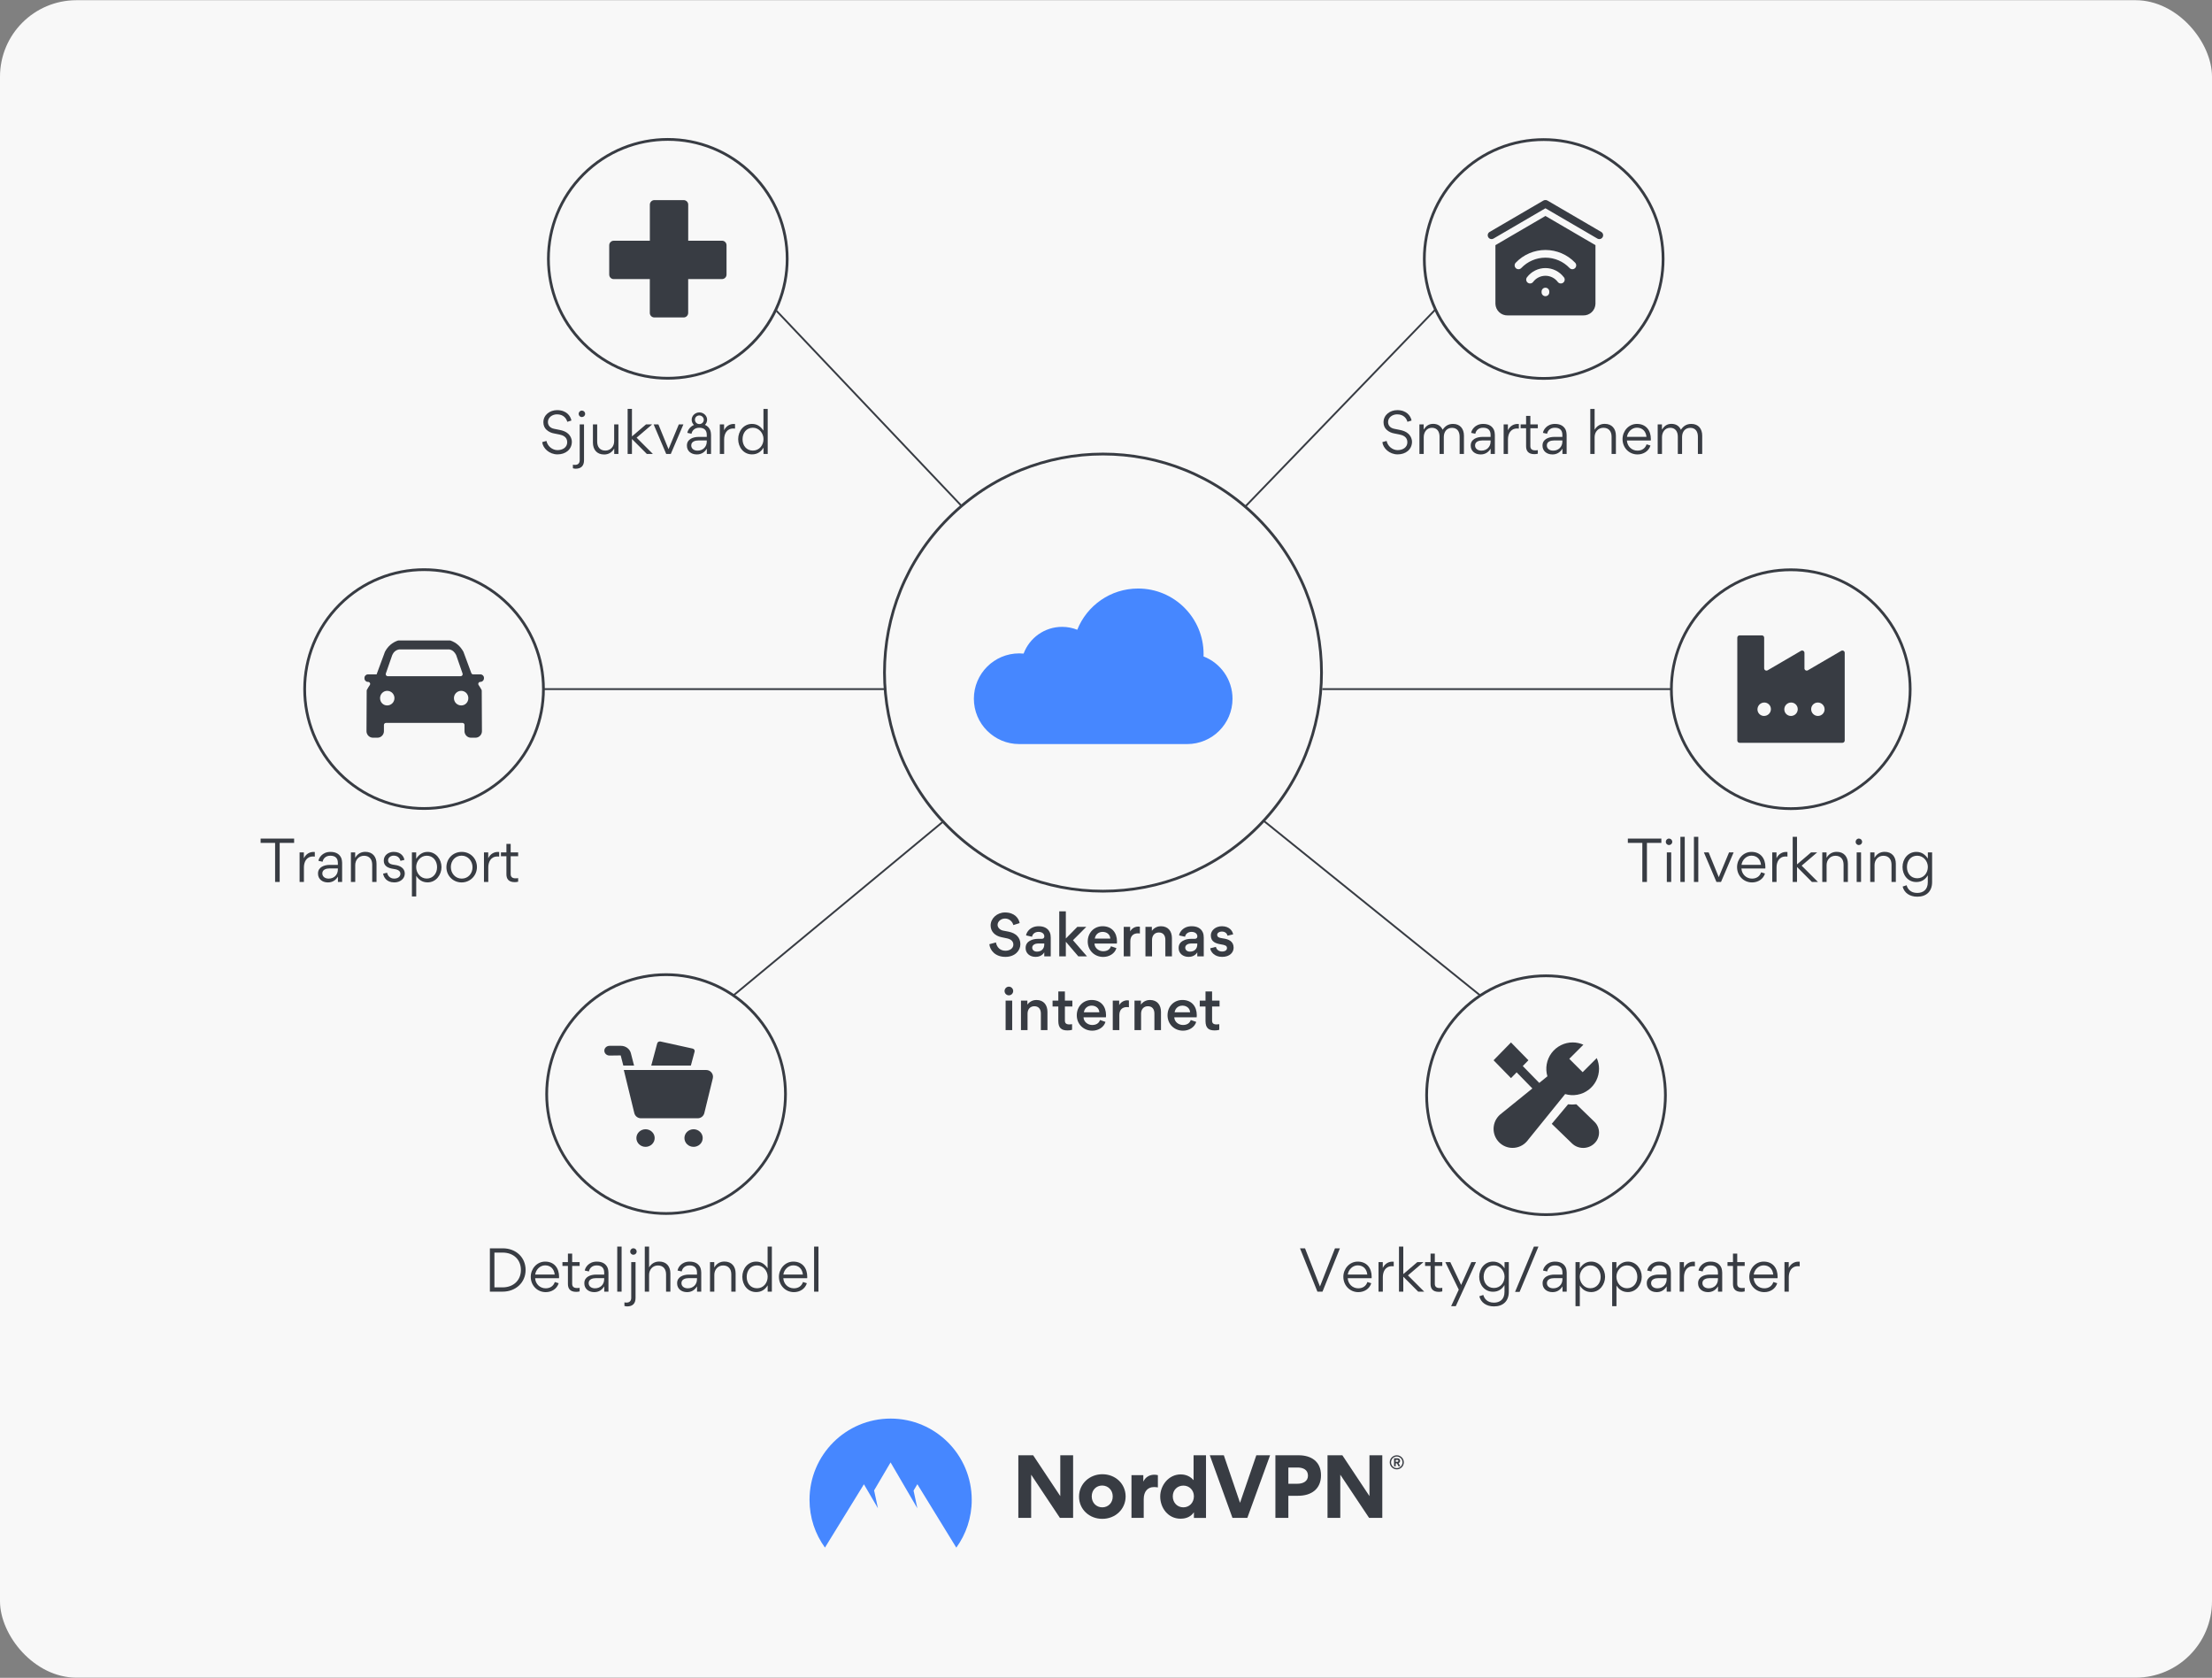 <svg viewBox="0 0 1200 910" xmlns="http://www.w3.org/2000/svg" xmlns:xlink="http://www.w3.org/1999/xlink"><rect x="0" y="0" width="1200" height="910" fill="#808080" stroke="none"/><clipPath id="clippath"><rect height="909.79" rx="41.49" width="1200" y=".11"/></clipPath><clipPath id="clippath-1"><path d="M334.49 112.88H390.19V168.58H334.49Z"/></clipPath><clipPath id="clippath-2"><path d="M327.86 564.83H387.42V621.99H327.86Z"/></clipPath><linearGradient id="linear-gradient" gradientUnits="userSpaceOnUse" x1="439.17" x2="527.16" y1="804.37" y2="804.37"><stop offset=".04" stop-color="#4687ff"/><stop offset="1" stop-color="#4687ff"/></linearGradient><g clip-path="url(#clippath)"><rect fill="#f8f8f8" height="909.79" rx="41.49" width="1200" y=".11"/><path d="m536.72 512.1 3.57-.96c.51 2.73 2.37 4.5 5.19 4.5 2.34 0 4.26-1.32 4.26-3.3s-1.5-3-3.48-3.42l-2.88-.6c-3.87-.78-5.97-3.33-5.97-6.39 0-3.87 3.54-7.05 7.77-7.05 5.31 0 7.5 3.21 7.98 5.76l-3.42 1.08c-.42-1.68-2.01-3.54-4.5-3.54-2.28 0-4.05 1.62-4.05 3.42 0 1.32 1.08 2.73 2.97 3.12l2.97.57c4.2.84 6.42 3.33 6.42 6.81s-2.94 6.87-8.13 6.87c-5.49 0-8.37-3.54-8.7-6.87Z" fill="#383c43"/><path d="m566.51 518.7v-2.19c-1.17 1.95-3.21 2.46-4.71 2.46-3.12 0-5.4-1.95-5.4-4.71v-.18c0-3.72 3.87-4.89 6.66-4.89h1.98c1.08 0 1.5-.57 1.5-1.35 0-1.26-1.05-2.43-3.15-2.43-1.95 0-3.24 1.11-3.51 2.64l-3.24-.72c.15-1.35 1.38-3.39 3.6-4.35.93-.42 2.07-.63 3.24-.63 2.7 0 4.95.96 6 3.27.39.87.54 1.8.54 2.88v10.2h-3.51Zm0-6.99h-3.45c-1.35 0-3.09.72-3.09 2.22 0 1.32 1.05 2.19 2.55 2.19 2.43 0 3.99-1.5 3.99-3.9v-.51Z" fill="#383c43"/><path d="m574.64 518.7v-24.42h3.57v14.7h.03l6.21-6.3h4.86l-7.23 7.26 7.62 8.76h-4.71l-6.69-7.83h-.09v7.83h-3.57Z" fill="#383c43"/><path d="m593.75 511.74c.06 2.46 2.34 4.17 4.68 4.17 1.95 0 3.6-.75 4.26-2.7l2.97 1.02c-.9 3-3.99 4.77-7.17 4.77-4.74 0-8.4-3.57-8.4-8.34s3.42-8.31 8.07-8.31c4.98 0 7.8 3.45 7.8 8.28 0 .36 0 .72-.06 1.11h-12.15Zm.18-2.7h8.4c-.12-2.28-1.95-3.63-4.17-3.63s-3.9 1.44-4.23 3.63Z" fill="#383c43"/><path d="m617.36 506.19c-2.73 0-4.17 1.62-4.17 4.38v8.13h-3.57v-16.02h3.48v2.46c.99-1.74 2.73-2.61 4.41-2.61.12 0 .6.03.87.09v3.66c-.3-.06-.96-.09-1.02-.09Z" fill="#383c43"/><path d="m628.66 505.74c-2.25 0-3.69 1.62-3.69 4.05v8.91h-3.57v-16.02h3.48v2.16c1.53-2.07 3.63-2.49 4.89-2.49 4.08 0 6 2.85 6 6.48v9.87h-3.57v-8.97c0-2.28-1.08-3.99-3.54-3.99Z" fill="#383c43"/><path d="m649.52 518.7v-2.19c-1.17 1.95-3.21 2.46-4.71 2.46-3.12 0-5.4-1.95-5.4-4.71v-.18c0-3.72 3.87-4.89 6.66-4.89h1.98c1.08 0 1.5-.57 1.5-1.35 0-1.26-1.05-2.43-3.15-2.43-1.95 0-3.24 1.11-3.51 2.64l-3.24-.72c.15-1.35 1.38-3.39 3.6-4.35.93-.42 2.07-.63 3.24-.63 2.7 0 4.95.96 6 3.27.39.87.54 1.8.54 2.88v10.2h-3.51Zm0-6.99h-3.45c-1.35 0-3.09.72-3.09 2.22 0 1.32 1.05 2.19 2.55 2.19 2.43 0 3.99-1.5 3.99-3.9v-.51Z" fill="#383c43"/><path d="m656.54 514.32 3.09-.78c.27 1.38 1.5 2.52 3.33 2.52 1.68 0 2.67-.75 2.67-1.86 0-1.26-.96-1.65-3.24-2.01-2.91-.48-5.52-1.38-5.52-4.92 0-2.55 2.46-4.92 6.03-4.92 4.23 0 5.85 2.82 6.06 4.41l-3.03.72c-.27-1.08-1.14-2.25-3.15-2.25-1.26 0-2.46.72-2.46 1.74 0 1.29.99 1.68 3.15 1.98 3 .39 5.76 1.53 5.76 5.04 0 2.52-2.01 4.98-6.27 4.98s-6.21-2.85-6.42-4.65Z" fill="#383c43"/><path d="m547.31 535.12c1.29 0 2.34 1.08 2.34 2.37s-1.05 2.34-2.34 2.34-2.34-1.05-2.34-2.34 1.05-2.37 2.34-2.37Zm1.8 23.58v-16.02h-3.57v16.02h3.57Z" fill="#383c43"/><path d="m561.13 545.74c-2.25 0-3.69 1.62-3.69 4.05v8.91h-3.57v-16.02h3.48v2.16c1.53-2.07 3.63-2.49 4.89-2.49 4.08 0 6 2.85 6 6.48v9.87h-3.57v-8.97c0-2.28-1.08-3.99-3.54-3.99Z" fill="#383c43"/><path d="m577.7 545.89v7.65c0 1.38.69 2.07 2.46 2.07.33 0 .78-.03 1.44-.12v3.03c-.96.3-2.1.33-2.55.33-3.15 0-4.92-1.23-4.92-5.13v-7.83h-3.12v-3.21h3.12v-4.95h3.57v4.95h4.05v3.21h-4.05Z" fill="#383c43"/><path d="m587.81 551.74c.06 2.46 2.34 4.17 4.68 4.17 1.95 0 3.6-.75 4.26-2.7l2.97 1.02c-.9 3-3.99 4.77-7.17 4.77-4.74 0-8.4-3.57-8.4-8.34s3.42-8.31 8.07-8.31c4.98 0 7.8 3.45 7.8 8.28 0 .36 0 .72-.06 1.11h-12.15Zm.18-2.7h8.4c-.12-2.28-1.95-3.63-4.17-3.63s-3.9 1.44-4.23 3.63Z" fill="#383c43"/><path d="m611.41 546.19c-2.73 0-4.17 1.62-4.17 4.38v8.13h-3.57v-16.02h3.48v2.46c.99-1.74 2.73-2.61 4.41-2.61.12 0 .6.03.87.09v3.66c-.3-.06-.96-.09-1.02-.09Z" fill="#383c43"/><path d="m622.72 545.74c-2.25 0-3.69 1.62-3.69 4.05v8.91h-3.57v-16.02h3.48v2.16c1.53-2.07 3.63-2.49 4.89-2.49 4.08 0 6 2.85 6 6.48v9.87h-3.57v-8.97c0-2.28-1.08-3.99-3.54-3.99Z" fill="#383c43"/><path d="m637.04 551.74c.06 2.46 2.34 4.17 4.68 4.17 1.95 0 3.6-.75 4.26-2.7l2.97 1.02c-.9 3-3.99 4.77-7.17 4.77-4.74 0-8.4-3.57-8.4-8.34s3.42-8.31 8.07-8.31c4.98 0 7.8 3.45 7.8 8.28 0 .36 0 .72-.06 1.11h-12.15Zm.18-2.7h8.4c-.12-2.28-1.95-3.63-4.17-3.63s-3.9 1.44-4.23 3.63Z" fill="#383c43"/><path d="m657.55 545.89v7.65c0 1.38.69 2.07 2.46 2.07.33 0 .78-.03 1.44-.12v3.03c-.96.3-2.1.33-2.55.33-3.15 0-4.92-1.23-4.92-5.13v-7.83h-3.12v-3.21h3.12v-4.95h3.57v4.95h4.05v3.21h-4.05Z" fill="#383c43"/><circle cx="598.47" cy="364.77" fill="none" r="118.56" stroke="#383c43" stroke-miterlimit="10" stroke-width="1.5" transform="matrix(.707 -.707 .707 .707 -82.64 530.02)"/><path d="m652.91 356.03c.02-.43.03-.86.03-1.31 0-19.62-15.91-35.53-35.53-35.53-14.97 0-27.76 9.24-33 22.36-2.54-1.01-5.31-1.57-8.22-1.57-9.58 0-17.73 6.03-20.88 14.5-.78-.08-1.58-.11-2.4-.11-13.58 0-24.59 11.02-24.59 24.59s11.02 24.59 24.59 24.59h91.13c13.58 0 24.59-11.02 24.59-24.59 0-10.44-6.52-19.38-15.72-22.93h0Z" fill="#4687ff"/><circle cx="362.33" cy="140.35" fill="none" r="64.78" stroke="#383c43" stroke-miterlimit="10" stroke-width="1.5" transform="matrix(.707 -.707 .707 .707 6.88 297.32)"/><g clip-path="url(#clippath-1)"><path d="m344.59 255.3h-16.07v-17.14c0-.28-.06-.56-.16-.82-.11-.26-.27-.5-.46-.69-.2-.2-.43-.36-.69-.46-.26-.11-.54-.16-.82-.16h-13.92c-.57 0-1.11.23-1.51.63-.4.4-.63.94-.63 1.51v17.14h-17.15c-.28 0-.56.06-.82.16-.26.11-.5.27-.69.46-.2.2-.36.43-.46.69-.11.26-.16.54-.16.82v13.93c0 1.18.96 2.14 2.14 2.14h17.14v16.07c0 1.18.96 2.14 2.14 2.14h13.93c.28 0 .56-.06.82-.16.26-.11.5-.26.69-.46.2-.2.36-.43.46-.69.11-.26.16-.54.16-.82v-16.07h16.07c.28 0 .56-.06.82-.16.26-.11.5-.27.69-.46.2-.2.36-.43.46-.69.11-.26.16-.54.16-.82v-13.92c0-.57-.22-1.11-.62-1.51-.4-.4-.94-.63-1.51-.63h-.01Z" fill="#383c43" fill-rule="evenodd"/></g><path d="m391.71 130.56h-18.36v-19.58c0-.32-.06-.64-.19-.94-.12-.3-.3-.57-.53-.79-.23-.23-.5-.41-.79-.53-.3-.12-.61-.19-.94-.19h-15.91c-.65 0-1.27.26-1.73.72-.46.46-.72 1.08-.72 1.73v19.58h-19.59c-.32 0-.64.06-.94.19-.3.12-.57.3-.79.53-.23.23-.41.5-.53.79-.12.3-.19.61-.19.94v15.92c0 1.35 1.09 2.44 2.44 2.44h19.58v18.36c0 1.35 1.1 2.44 2.44 2.44h15.92c.32 0 .64-.06.94-.19.3-.12.57-.3.79-.53.23-.23.41-.5.53-.79.12-.3.19-.61.19-.94v-18.36h18.36c.32 0 .64-.06.94-.19.3-.12.57-.3.79-.53.23-.23.41-.5.53-.79.12-.3.19-.61.19-.94v-15.91c0-.65-.25-1.27-.71-1.73-.46-.46-1.08-.72-1.72-.72h-.01Z" fill="#383c43" fill-rule="evenodd"/><circle cx="230.12" cy="373.74" fill="none" r="64.78" stroke="#383c43" stroke-miterlimit="10" stroke-width="1.5" transform="matrix(.707 -.707 .707 .707 -196.88 272.19)"/><path d="m204.3 365.76 4.49-12.15s.04-.09.06-.14c1.62-3.09 4.07-5.04 6.95-6.04.12-.04.24-.06.36-.06h27.93c.12 0 .24.02.36.06 2.87 1 5.22 2.94 6.94 6.03.03.05.05.1.07.16l4.22 11.42c.16.43.57.72 1.03.72h3.97c1.03 0 1.87.84 1.87 1.87v.22c0 1.09-.89 1.98-1.98 1.98h0c-.89 0-1.41 1-.91 1.73s1.03 1.59 1.55 2.54c.09.16.13.34.13.52 0 7.29.11 14.57.11 21.97 0 1.87-1.54 3.52-3.52 3.52h-2.42c-1.98 0-3.52-1.65-3.52-3.52v-3.41c0-.61-.49-1.1-1.1-1.1h-41.51c-.61 0-1.1.49-1.1 1.1v3.41c0 1.87-1.54 3.52-3.52 3.52h-2.42c-1.98 0-3.52-1.65-3.52-3.52 0-7.39.11-14.68.11-21.97 0-.18.04-.36.13-.52.52-.95 1.03-1.79 1.55-2.54s-.02-1.73-.91-1.73h-.11c-1.03 0-1.87-.84-1.87-1.87v-.33c0-1.03.84-1.87 1.87-1.87h4.73 0Zm12.12-13.52c-1.8.35-2.97 1.53-3.62 3.03-.01.02-.02.05-.03.07-1.14 3.15-2.37 6.71-3.46 9.96-.24.71.29 1.45 1.04 1.45h39.55c.76 0 1.29-.74 1.04-1.46-1.11-3.24-2.4-6.78-3.44-9.91-.02-.05-.04-.1-.06-.15-.75-1.48-1.82-2.64-3.6-2.99-.07-.01-.14-.02-.21-.02h-26.99c-.07 0-.14 0-.21.02Zm33.8 22.44c-2.2 0-3.96 1.76-3.96 3.96s1.76 3.96 3.96 3.96 3.85-1.76 3.85-3.96-1.76-3.96-3.85-3.96Zm-40.19 0c2.2 0 3.96 1.76 3.96 3.96s-1.76 3.96-3.96 3.96-3.85-1.76-3.85-3.96 1.76-3.96 3.85-3.96Z" fill="#383c43" fill-rule="evenodd"/><circle cx="361.45" cy="593.41" fill="none" r="64.78" stroke="#383c43" stroke-miterlimit="10" stroke-width="1.5" transform="matrix(.707 -.707 .707 .707 -313.74 429.39)"/><g clip-path="url(#clippath-2)"><path d="m338.41 580.31 5.71 23.4c.4 1.64 1.89 2.8 3.61 2.8h30.75c1.72 0 3.21-1.16 3.61-2.8l4.61-18.88c.56-2.3-1.21-4.51-3.61-4.51h-44.68Zm16.75 36.92c0 1.26-.52 2.48-1.45 3.37-.93.89-2.19 1.4-3.51 1.4s-2.58-.5-3.51-1.4c-.93-.89-1.45-2.1-1.45-3.37s.52-2.48 1.45-3.37c.93-.89 2.19-1.4 3.51-1.4s2.58.5 3.51 1.4c.93.89 1.45 2.1 1.45 3.37h0Zm26.06 0c0 1.26-.52 2.48-1.45 3.37-.93.89-2.19 1.4-3.51 1.4s-2.58-.5-3.51-1.4c-.93-.89-1.45-2.1-1.45-3.37s.52-2.48 1.45-3.37c.93-.89 2.19-1.4 3.51-1.4s2.58.5 3.51 1.4c.93.89 1.45 2.1 1.45 3.37h0Zm-6.43-39.3 2.04-7.6c.19-.73-.3-1.46-1.1-1.63l-17.39-3.83c-.8-.18-1.61.27-1.8.99l-3.24 12.07h21.49Zm-38.06-5.52 1.42 5.52h5.83l-1.74-6.75c-.6-2.33-2.83-3.97-5.41-3.97h-6.14c-1.57 0-2.84 1.18-2.84 2.64s1.27 2.64 2.84 2.64l6.04-.08h0Z" fill="#383c43" fill-rule="evenodd"/></g><circle cx="837.56" cy="140.4" fill="none" r="64.78" stroke="#383c43" stroke-miterlimit="10" stroke-width="1.5" transform="matrix(.707 -.707 .707 .707 146.04 633.37)"/><path d="m869.41 128.64c-.58 1-1.86 1.33-2.85.75l-28.17-16.43-28.17 16.43c-1 .58-2.27.24-2.85-.75-.58-1-.24-2.27.75-2.85l29.22-17.05c.08-.04.17-.06.26-.09.13-.06.26-.11.4-.14.26-.03.53-.03.79 0 .14.03.27.08.4.14.09.02.17.05.25.09l29.22 17.05c.48.28.83.74.97 1.27.14.54.06 1.1-.22 1.58h0Zm-31.02-11.51 27.14 15.83v31.85c-.05 1.71-.78 3.33-2.03 4.5-1.24 1.17-2.9 1.81-4.61 1.76h-40.99c-1.71.05-3.37-.59-4.61-1.76-1.24-1.17-1.97-2.79-2.03-4.5v-31.85l27.13-15.83Zm2.09 41c0-1.15-.93-2.09-2.09-2.09s-2.09.93-2.09 2.09v.42c0 1.15.93 2.09 2.09 2.09s2.09-.93 2.09-2.09v-.42Zm7.87-7.8c-2.37-3.11-6.05-4.94-9.96-4.94s-7.59 1.83-9.96 4.94c-.73.89-.6 2.21.29 2.94.89.73 2.21.6 2.94-.29 1.57-2.15 4.08-3.41 6.74-3.41s5.16 1.27 6.74 3.41c.73.89 2.05 1.02 2.94.29.89-.73 1.02-2.05.29-2.94h0Zm6.15-7.85c-4.2-4.41-10.02-6.9-16.11-6.9s-11.91 2.49-16.11 6.9c-.8.83-.78 2.15.05 2.95.83.8 2.15.78 2.95-.05 3.41-3.59 8.15-5.63 13.11-5.63s9.7 2.03 13.11 5.63c.8.83 2.12.85 2.95.05.83-.8.85-2.12.05-2.95h0Z" fill="#383c43"/><circle cx="971.63" cy="373.74" fill="none" r="64.78" stroke="#383c43" stroke-miterlimit="10" stroke-width="1.5" transform="matrix(.707 -.707 .707 .707 20.31 796.51)"/><path d="m978.91 362.46v-8.4c0-.96-1.05-1.56-1.88-1.08l-18.1 10.56c-.83.49-1.88-.11-1.88-1.08v-16.61c0-.69-.56-1.25-1.25-1.25h-12.07c-.69 0-1.25.56-1.25 1.25v55.77c0 .69.56 1.25 1.25 1.25h55.77c.69 0 1.25-.56 1.25-1.25v-47.56c0-.96-1.05-1.56-1.88-1.08l-18.1 10.56c-.83.49-1.88-.11-1.88-1.08Zm-21.92 25.85h0c-1.97 0-3.57-1.6-3.57-3.57h0c0-2.05 1.66-3.72 3.72-3.72h0c1.97 0 3.57 1.6 3.57 3.57h0c0 2.05-1.66 3.71-3.71 3.71Zm14.59 0h0c-1.99 0-3.6-1.61-3.6-3.6h0c0-2.04 1.65-3.69 3.69-3.69h0c1.99 0 3.6 1.61 3.6 3.6h0c0 2.04-1.65 3.69-3.69 3.69Zm14.65 0h0c-2.03 0-3.68-1.65-3.68-3.68h0c0-1.99 1.61-3.61 3.61-3.61h0c2.03 0 3.68 1.65 3.68 3.68h0c0 1.99-1.61 3.6-3.6 3.6Z" fill="#383c43"/><circle cx="838.87" cy="593.99" fill="none" r="64.78" stroke="#383c43" stroke-miterlimit="10" stroke-width="1.5" transform="matrix(.707 -.707 .707 .707 -174.32 767.14)"/><g fill="#383c43"><path d="m831.31 590.35-8.54-8.75-3.06 3.13-9.45-9.68 9.45-9.67 9.45 9.67-3.06 3.13 8.94 9.15 4.42-3.58c-.63-2.13-.76-4.39-.37-6.58.39-2.19 1.29-4.26 2.62-6.05 1.33-1.78 3.06-3.23 5.05-4.23 1.99-1 4.18-1.52 6.41-1.52 2.07 0 4.03.45 5.81 1.24l-7.65 7.65 7.25 7.25 7.65-7.65c.82 1.83 1.24 3.81 1.24 5.81 0 2.23-.52 4.42-1.52 6.41-1 1.99-2.45 3.72-4.23 5.05-1.78 1.33-3.85 2.23-6.05 2.62s-4.44.26-6.58-.37l-20.81 25.71c-.97 1.09-2.16 1.97-3.49 2.57-1.33.6-2.78.91-4.24.91-1.35 0-2.69-.26-3.94-.78-1.25-.52-2.38-1.28-3.34-2.24-.99-1-1.77-2.18-2.29-3.49-.52-1.31-.76-2.71-.72-4.11.05-1.41.38-2.79.97-4.06.6-1.27 1.45-2.41 2.5-3.34l17.57-14.21h0Zm23.86 8.57 9.78 9.47c.8.76 1.43 1.67 1.86 2.68.43 1.01.66 2.1.66 3.2s-.22 2.19-.66 3.2c-.43 1.01-1.07 1.92-1.86 2.68-3.36 3.25-8.79 3.25-12.15 0l-10.98-10.63 8.85-10.59c.74.08 1.47.13 2.22.13s1.53-.06 2.28-.14h0Z"/><path d="m294.15 239.78 2.31-.63c.51 2.73 3.09 4.98 5.97 4.98 2.67 0 5.28-1.38 5.28-4.29s-2.49-3.84-4.2-4.17l-3.12-.63c-1.05-.18-2.73-.78-3.96-1.98-.99-.93-1.65-2.25-1.65-4.05 0-4.02 3.54-6.57 7.44-6.57 5.07 0 7.29 3.12 7.77 5.64l-2.25.69c-.42-1.65-1.92-4.05-5.58-4.05-2.52 0-4.92 1.65-4.92 4.17 0 1.71 1.05 3.24 3.42 3.69l3 .6c1.62.33 3.24.84 4.56 2.04 1.59 1.5 2.01 3.33 2.01 4.32 0 4.23-3.39 6.9-7.8 6.9s-7.95-3.33-8.28-6.66Z"/><path d="m316.83 249.62c0 2.97-1.53 4.59-4.56 4.59-.48 0-1.02-.12-1.47-.24v-1.95c.36.09.78.12 1.14.12 1.65 0 2.55-.93 2.55-2.58v-19.38h2.34v19.44Zm-1.17-26.94c.99 0 1.77.78 1.77 1.77s-.78 1.74-1.77 1.74-1.74-.78-1.74-1.74.78-1.77 1.74-1.77Z"/><path d="m323.97 239.51c0 2.85 1.47 4.86 4.44 4.86 2.79 0 4.77-2.19 4.77-5.04v-9.15h2.31v16.02h-2.28v-2.94c-1.26 2.19-3.15 3.24-5.49 3.24-3.93 0-6.06-2.67-6.06-6.42v-9.9h2.31v9.33Z"/><path d="m342.83 246.2h-2.34v-24.45h2.34v14.94l7.62-6.51h3.33l-8.43 7.2 8.82 8.82h-3.27l-7.98-8.01h-.09v8.01Z"/><path d="m354.6 230.18h2.58l5.49 13.44 5.58-13.44h2.49l-6.84 16.02h-2.49l-6.81-16.02Z"/><path d="m385.73 246.2h-2.28v-2.82h-.03c-1.26 1.98-3 3.09-5.4 3.09-3.24 0-5.37-2.01-5.37-4.71v-.18c0-3.48 3.48-4.62 6.33-4.62h4.44v-1.08c0-2.58-1.41-3.9-4.08-3.9s-3.93 1.74-4.2 3.27l-2.25-.48c.09-1.02 1.14-3.24 3.57-4.29-.78-.72-1.23-1.74-1.23-2.85 0-2.16 1.89-3.96 4.17-3.96s4.2 1.8 4.2 3.96c0 1.11-.45 2.07-1.17 2.79 1.44.6 2.31 1.65 2.82 2.79.36.87.48 2.13.48 2.64v10.35Zm-10.74-4.62c0 1.8 1.53 2.82 3.45 2.82 2.85 0 4.98-2.01 4.98-4.95v-.57h-4.47c-1.71 0-3.96.54-3.96 2.7Zm2.01-13.95c0 1.32 1.05 2.37 2.4 2.37s2.4-1.05 2.4-2.37c0-1.23-1.14-2.31-2.4-2.31-1.35 0-2.4.99-2.4 2.31Z"/><path d="m392.81 233.36c1.2-2.49 3.33-3.42 5.16-3.42.15 0 .6 0 .78.03v2.49c-.3-.03-.6-.06-.9-.06-3.78 0-5.01 3.12-5.01 5.97v7.83h-2.34v-16.02h2.31v3.18Z"/><path d="m407.96 229.91c3.09 0 4.92 1.74 6.21 3.63v-11.76h2.31v24.42h-2.28v-3.42c-1.23 2.04-3.15 3.66-6.24 3.66-4.59 0-7.5-3.9-7.5-8.28s2.97-8.25 7.5-8.25Zm6.24 8.22c0-3.18-2.43-6.15-5.76-6.15-3.51 0-5.61 2.79-5.61 6.24s2.1 6.15 5.61 6.15 5.76-2.94 5.76-6.24Z"/><path d="m149.24 478.32v-21.18h-7.86v-2.31h18.18v2.31h-7.83v21.18h-2.49Z"/><path d="m164.84 465.48c1.2-2.49 3.33-3.42 5.16-3.42.15 0 .6 0 .78.03v2.49c-.3-.03-.6-.06-.9-.06-3.78 0-5.01 3.12-5.01 5.97v7.83h-2.34v-16.02h2.31v3.18Z"/><path d="m183.29 468c0-2.58-1.41-3.9-4.08-3.9s-3.93 1.74-4.2 3.27l-2.25-.48c.12-1.35 1.92-4.86 6.51-4.86 3.39 0 5.07 1.53 5.85 3.3.36.87.48 2.13.48 2.64v10.35h-2.28v-2.82h-.03c-1.26 1.98-3 3.09-5.4 3.09-3.24 0-5.37-2.01-5.37-4.71v-.18c0-3.48 3.48-4.62 6.33-4.62h4.44v-1.08Zm-4.47 3c-1.71 0-3.96.54-3.96 2.7 0 1.8 1.53 2.82 3.45 2.82 2.85 0 4.98-2.01 4.98-4.95v-.57h-4.47Z"/><path d="m201.92 468.99c0-2.85-1.47-4.86-4.44-4.86-2.79 0-4.77 2.22-4.77 5.07v9.12h-2.34v-16.02h2.31v2.94c1.26-2.16 3.15-3.24 5.52-3.24 3.93 0 6.06 2.67 6.06 6.42v9.9h-2.34v-9.33Z"/><path d="m213.92 478.58c-4.35 0-5.79-2.94-6.09-4.74l2.16-.51c.33 1.44 1.41 3.18 3.9 3.18 1.74 0 3.33-.93 3.33-2.61 0-1.95-2.1-2.4-3.75-2.64-2.67-.39-5.28-1.35-5.28-4.47s2.73-4.77 5.37-4.77c4.23 0 5.58 2.82 5.82 4.35l-2.13.51c-.27-1.08-1.14-2.82-3.69-2.82-1.74 0-3.03 1.17-3.03 2.55 0 2.01 2.16 2.31 3.81 2.52 2.61.33 5.25 1.71 5.25 4.62s-2.58 4.83-5.67 4.83Z"/><path d="m231.98 478.56c-2.97 0-4.89-1.5-6.18-3.54v11.19h-2.34v-23.91h2.31v3.48c1.29-2.01 3.18-3.75 6.21-3.75 4.56 0 7.53 4.08 7.53 8.25s-2.97 8.28-7.53 8.28Zm5.13-8.22c0-3.33-2.07-6.24-5.61-6.24-3.3 0-5.73 2.94-5.73 6.15s2.34 6.24 5.73 6.24 5.61-2.76 5.61-6.15Z"/><path d="m242.18 470.37c0-4.74 3.57-8.34 8.31-8.34s8.25 3.63 8.25 8.22-3.63 8.34-8.31 8.34-8.25-3.66-8.25-8.22Zm14.16 0c0-3.36-2.43-6.3-5.91-6.3s-5.85 2.82-5.85 6.18 2.4 6.27 5.91 6.27 5.85-2.82 5.85-6.15Z"/><path d="m264.86 465.48c1.2-2.49 3.33-3.42 5.16-3.42.15 0 .6 0 .78.03v2.49c-.3-.03-.6-.06-.9-.06-3.78 0-5.01 3.12-5.01 5.97v7.83h-2.34v-16.02h2.31v3.18Z"/><path d="m274.73 474.18v-9.81h-2.97v-2.07h2.97v-4.62h2.31v4.62h4.05v2.07h-4.05v9.75c0 1.44.84 2.25 2.61 2.25.51 0 1.08-.03 1.44-.12v1.95c-.48.15-1.41.24-1.83.24-3.48 0-4.53-1.92-4.53-4.26Z"/><path d="m272.75 677.04c7.32 0 12.39 5.07 12.39 11.7 0 6.99-5.52 11.79-12.39 11.79h-6.99v-23.49h6.99Zm-.09 21.18c5.94 0 9.93-3.93 9.93-9.42s-3.84-9.45-9.96-9.45h-4.41v18.87h4.44Z"/><path d="m290.3 693.24c.18 3.12 2.61 5.49 5.73 5.49 2.37 0 4.2-1.17 4.95-3.42l2.1.66c-.96 3.09-3.84 4.83-7.02 4.83-4.65 0-8.13-3.69-8.13-8.31 0-4.35 3.3-8.25 7.8-8.25 4.95 0 7.56 3.54 7.56 8.22 0 .27 0 .54-.03.78h-12.96Zm10.62-1.98c-.3-2.91-2.13-4.98-5.19-4.98-2.79 0-5.01 2.31-5.4 4.98h10.59Z"/><path d="m308.09 696.39v-9.81h-2.97v-2.07h2.97v-4.62h2.31v4.62h4.05v2.07h-4.05v9.75c0 1.44.84 2.25 2.61 2.25.51 0 1.08-.03 1.44-.12v1.95c-.48.15-1.41.24-1.83.24-3.48 0-4.53-1.92-4.53-4.26Z"/><path d="m327.77 690.21c0-2.58-1.41-3.9-4.08-3.9s-3.93 1.74-4.2 3.27l-2.25-.48c.12-1.35 1.92-4.86 6.51-4.86 3.39 0 5.07 1.53 5.85 3.3.36.87.48 2.13.48 2.64v10.35h-2.28v-2.82h-.03c-1.26 1.98-3 3.09-5.4 3.09-3.24 0-5.37-2.01-5.37-4.71v-.18c0-3.48 3.48-4.62 6.33-4.62h4.44v-1.08Zm-4.47 3c-1.71 0-3.96.54-3.96 2.7 0 1.8 1.53 2.82 3.45 2.82 2.85 0 4.98-2.01 4.98-4.95v-.57h-4.47Z"/><path d="m337.22 676.08v24.45h-2.37v-24.45h2.37Z"/><path d="m344.78 703.95c0 2.97-1.53 4.59-4.56 4.59-.48 0-1.02-.12-1.47-.24v-1.95c.36.09.78.12 1.14.12 1.65 0 2.55-.93 2.55-2.58v-19.38h2.34v19.44Zm-1.17-26.94c.99 0 1.77.78 1.77 1.77s-.78 1.74-1.77 1.74-1.74-.78-1.74-1.74.78-1.77 1.74-1.77Z"/><path d="m361.34 691.2c0-2.85-1.47-4.86-4.44-4.86-2.79 0-4.77 2.22-4.77 5.07v9.12h-2.34v-24.42h2.34v11.28c1.26-2.1 3.12-3.18 5.49-3.18 3.93 0 6.06 2.67 6.06 6.42v9.9h-2.34v-9.33Z"/><path d="m378.11 690.21c0-2.58-1.41-3.9-4.08-3.9s-3.93 1.74-4.2 3.27l-2.25-.48c.12-1.35 1.92-4.86 6.51-4.86 3.39 0 5.07 1.53 5.85 3.3.36.87.48 2.13.48 2.64v10.35h-2.28v-2.82h-.03c-1.26 1.98-3 3.09-5.4 3.09-3.24 0-5.37-2.01-5.37-4.71v-.18c0-3.48 3.48-4.62 6.33-4.62h4.44v-1.08Zm-4.47 3c-1.71 0-3.96.54-3.96 2.7 0 1.8 1.53 2.82 3.45 2.82 2.85 0 4.98-2.01 4.98-4.95v-.57h-4.47Z"/><path d="m396.73 691.2c0-2.85-1.47-4.86-4.44-4.86-2.79 0-4.77 2.22-4.77 5.07v9.12h-2.34v-16.02h2.31v2.94c1.26-2.16 3.15-3.24 5.52-3.24 3.93 0 6.06 2.67 6.06 6.42v9.9h-2.34v-9.33Z"/><path d="m410.21 684.24c3.09 0 4.92 1.74 6.21 3.63v-11.76h2.31v24.42h-2.28v-3.42c-1.23 2.04-3.15 3.66-6.24 3.66-4.59 0-7.5-3.9-7.5-8.28s2.97-8.25 7.5-8.25Zm6.24 8.22c0-3.18-2.43-6.15-5.76-6.15-3.51 0-5.61 2.79-5.61 6.24s2.1 6.15 5.61 6.15 5.76-2.94 5.76-6.24Z"/><path d="m424.94 693.24c.18 3.12 2.61 5.49 5.73 5.49 2.37 0 4.2-1.17 4.95-3.42l2.1.66c-.96 3.09-3.84 4.83-7.02 4.83-4.65 0-8.13-3.69-8.13-8.31 0-4.35 3.3-8.25 7.8-8.25 4.95 0 7.56 3.54 7.56 8.22 0 .27 0 .54-.03.78h-12.96Zm10.62-1.98c-.3-2.91-2.13-4.98-5.19-4.98-2.79 0-5.01 2.31-5.4 4.98h10.59Z"/><path d="m444.01 676.08v24.45h-2.37v-24.45h2.37Z"/><path d="m714.69 700.53-9.45-23.49h2.73l8.1 20.7 8.16-20.7h2.67l-9.45 23.49h-2.76Z"/><path d="m731.13 693.24c.18 3.12 2.61 5.49 5.73 5.49 2.37 0 4.2-1.17 4.95-3.42l2.1.66c-.96 3.09-3.84 4.83-7.02 4.83-4.65 0-8.13-3.69-8.13-8.31 0-4.35 3.3-8.25 7.8-8.25 4.95 0 7.56 3.54 7.56 8.22 0 .27 0 .54-.03.78h-12.96Zm10.62-1.98c-.3-2.91-2.13-4.98-5.19-4.98-2.79 0-5.01 2.31-5.4 4.98h10.59Z"/><path d="m750.15 687.69c1.2-2.49 3.33-3.42 5.16-3.42.15 0 .6 0 .78.03v2.49c-.3-.03-.6-.06-.9-.06-3.78 0-5.01 3.12-5.01 5.97v7.83h-2.34v-16.02h2.31v3.18Z"/><path d="m761.28 700.53h-2.34v-24.45h2.34v14.94l7.62-6.51h3.33l-8.43 7.2 8.82 8.82h-3.27l-7.98-8.01h-.09v8.01Z"/><path d="m776.07 696.39v-9.81h-2.97v-2.07h2.97v-4.62h2.31v4.62h4.05v2.07h-4.05v9.75c0 1.44.84 2.25 2.61 2.25.51 0 1.08-.03 1.44-.12v1.95c-.48.15-1.41.24-1.83.24-3.48 0-4.53-1.92-4.53-4.26Z"/><path d="m791.37 699.45-7.29-14.94h2.7l5.88 12.39 5.55-12.39h2.52l-10.98 23.91h-2.52l4.14-8.97Z"/><path d="m816.18 696.96c-1.23 2.04-3.18 3.63-6.21 3.63-4.59 0-7.5-3.78-7.5-8.16s2.97-8.19 7.5-8.19c3.12 0 4.98 1.74 6.24 3.63v-3.36h2.31v16.08c0 5.16-3.18 7.95-8.04 7.95-4.14 0-7.11-2.1-7.95-5.49l2.16-.72c.48 1.86 2.04 4.17 5.76 4.17 3.09 0 5.73-1.65 5.73-5.82v-3.72Zm.03-4.56c0-3.15-2.43-6.09-5.76-6.09-3.51 0-5.58 2.7-5.58 6.18 0 3.3 2.07 6.06 5.58 6.06s5.76-2.88 5.76-6.15Z"/><path d="m832.14 676.11h2.46l-10.23 24.57h-2.46l10.23-24.57Z"/><path d="m847.62 690.21c0-2.58-1.41-3.9-4.08-3.9s-3.93 1.74-4.2 3.27l-2.25-.48c.12-1.35 1.92-4.86 6.51-4.86 3.39 0 5.07 1.53 5.85 3.3.36.87.48 2.13.48 2.64v10.35h-2.28v-2.82h-.03c-1.26 1.98-3 3.09-5.4 3.09-3.24 0-5.37-2.01-5.37-4.71v-.18c0-3.48 3.48-4.62 6.33-4.62h4.44v-1.08Zm-4.47 3c-1.71 0-3.96.54-3.96 2.7 0 1.8 1.53 2.82 3.45 2.82 2.85 0 4.98-2.01 4.98-4.95v-.57h-4.47Z"/><path d="m863.22 700.77c-2.97 0-4.89-1.5-6.18-3.54v11.19h-2.34v-23.91h2.31v3.48c1.29-2.01 3.18-3.75 6.21-3.75 4.56 0 7.53 4.08 7.53 8.25s-2.97 8.28-7.53 8.28Zm5.13-8.22c0-3.33-2.07-6.24-5.61-6.24-3.3 0-5.73 2.94-5.73 6.15s2.34 6.24 5.73 6.24 5.61-2.76 5.61-6.15Z"/><path d="m883.11 700.77c-2.97 0-4.89-1.5-6.18-3.54v11.19h-2.34v-23.91h2.31v3.48c1.29-2.01 3.18-3.75 6.21-3.75 4.56 0 7.53 4.08 7.53 8.25s-2.97 8.28-7.53 8.28Zm5.13-8.22c0-3.33-2.07-6.24-5.61-6.24-3.3 0-5.73 2.94-5.73 6.15s2.34 6.24 5.73 6.24 5.61-2.76 5.61-6.15Z"/><path d="m904.14 690.21c0-2.58-1.41-3.9-4.08-3.9s-3.93 1.74-4.2 3.27l-2.25-.48c.12-1.35 1.92-4.86 6.51-4.86 3.39 0 5.07 1.53 5.85 3.3.36.87.48 2.13.48 2.64v10.35h-2.28v-2.82h-.03c-1.26 1.98-3 3.09-5.4 3.09-3.24 0-5.37-2.01-5.37-4.71v-.18c0-3.48 3.48-4.62 6.33-4.62h4.44v-1.08Zm-4.47 3c-1.71 0-3.96.54-3.96 2.7 0 1.8 1.53 2.82 3.45 2.82 2.85 0 4.98-2.01 4.98-4.95v-.57h-4.47Z"/><path d="m913.53 687.69c1.2-2.49 3.33-3.42 5.16-3.42.15 0 .6 0 .78.03v2.49c-.3-.03-.6-.06-.9-.06-3.78 0-5.01 3.12-5.01 5.97v7.83h-2.34v-16.02h2.31v3.18Z"/><path d="m931.98 690.21c0-2.58-1.41-3.9-4.08-3.9s-3.93 1.74-4.2 3.27l-2.25-.48c.12-1.35 1.92-4.86 6.51-4.86 3.39 0 5.07 1.53 5.85 3.3.36.87.48 2.13.48 2.64v10.35h-2.28v-2.82h-.03c-1.26 1.98-3 3.09-5.4 3.09-3.24 0-5.37-2.01-5.37-4.71v-.18c0-3.48 3.48-4.62 6.33-4.62h4.44v-1.08Zm-4.47 3c-1.71 0-3.96.54-3.96 2.7 0 1.8 1.53 2.82 3.45 2.82 2.85 0 4.98-2.01 4.98-4.95v-.57h-4.47Z"/><path d="m940.13 696.39v-9.81h-2.97v-2.07h2.97v-4.62h2.31v4.62h4.05v2.07h-4.05v9.75c0 1.44.84 2.25 2.61 2.25.51 0 1.08-.03 1.44-.12v1.95c-.48.15-1.41.24-1.83.24-3.48 0-4.53-1.92-4.53-4.26Z"/><path d="m951.36 693.24c.18 3.12 2.61 5.49 5.73 5.49 2.37 0 4.2-1.17 4.95-3.42l2.1.66c-.96 3.09-3.84 4.83-7.02 4.83-4.65 0-8.13-3.69-8.13-8.31 0-4.35 3.3-8.25 7.8-8.25 4.95 0 7.56 3.54 7.56 8.22 0 .27 0 .54-.03.78h-12.96Zm10.62-1.98c-.3-2.91-2.13-4.98-5.19-4.98-2.79 0-5.01 2.31-5.4 4.98h10.59Z"/><path d="m970.38 687.69c1.2-2.49 3.33-3.42 5.16-3.42.15 0 .6 0 .78.03v2.49c-.3-.03-.6-.06-.9-.06-3.78 0-5.01 3.12-5.01 5.97v7.83h-2.34v-16.02h2.31v3.18Z"/><path d="m890.96 478.32v-21.18h-7.86v-2.31h18.18v2.31h-7.83v21.18h-2.49Z"/><path d="m905.42 454.8c.99 0 1.77.78 1.77 1.77s-.78 1.74-1.77 1.74-1.74-.78-1.74-1.74.78-1.77 1.74-1.77Zm1.2 7.5v16.02h-2.37v-16.02h2.37Z"/><path d="m913.97 453.87v24.45h-2.37v-24.45h2.37Z"/><path d="m921.32 453.87v24.45h-2.37v-24.45h2.37Z"/><path d="m924.35 462.3h2.58l5.49 13.44 5.58-13.44h2.49l-6.84 16.02h-2.49l-6.81-16.02Z"/><path d="m944.72 471.03c.18 3.12 2.61 5.49 5.73 5.49 2.37 0 4.2-1.17 4.95-3.42l2.1.66c-.96 3.09-3.84 4.83-7.02 4.83-4.65 0-8.13-3.69-8.13-8.31 0-4.35 3.3-8.25 7.8-8.25 4.95 0 7.56 3.54 7.56 8.22 0 .27 0 .54-.03.78h-12.96Zm10.62-1.98c-.3-2.91-2.13-4.98-5.19-4.98-2.79 0-5.01 2.31-5.4 4.98h10.59Z"/><path d="m963.74 465.48c1.2-2.49 3.33-3.42 5.16-3.42.15 0 .6 0 .78.03v2.49c-.3-.03-.6-.06-.9-.06-3.78 0-5.01 3.12-5.01 5.97v7.83h-2.34v-16.02h2.31v3.18Z"/><path d="m974.87 478.32h-2.34v-24.45h2.34v14.94l7.62-6.51h3.33l-8.43 7.2 8.82 8.82h-3.27l-7.98-8.01h-.09v8.01Z"/><path d="m1000.13 468.99c0-2.85-1.47-4.86-4.44-4.86-2.79 0-4.77 2.22-4.77 5.07v9.12h-2.34v-16.02h2.31v2.94c1.26-2.16 3.15-3.24 5.52-3.24 3.93 0 6.06 2.67 6.06 6.42v9.9h-2.34v-9.33Z"/><path d="m1008.41 454.8c.99 0 1.77.78 1.77 1.77s-.78 1.74-1.77 1.74-1.74-.78-1.74-1.74.78-1.77 1.74-1.77Zm1.2 7.5v16.02h-2.37v-16.02h2.37Z"/><path d="m1026.14 468.99c0-2.85-1.47-4.86-4.44-4.86-2.79 0-4.77 2.22-4.77 5.07v9.12h-2.34v-16.02h2.31v2.94c1.26-2.16 3.15-3.24 5.52-3.24 3.93 0 6.06 2.67 6.06 6.42v9.9h-2.34v-9.33Z"/><path d="m1045.82 474.75c-1.23 2.04-3.18 3.63-6.21 3.63-4.59 0-7.5-3.78-7.5-8.16s2.97-8.19 7.5-8.19c3.12 0 4.98 1.74 6.24 3.63v-3.36h2.31v16.08c0 5.16-3.18 7.95-8.04 7.95-4.14 0-7.11-2.1-7.95-5.49l2.16-.72c.48 1.86 2.04 4.17 5.76 4.17 3.09 0 5.73-1.65 5.73-5.82v-3.72Zm.03-4.56c0-3.15-2.43-6.09-5.76-6.09-3.51 0-5.58 2.7-5.58 6.18 0 3.3 2.07 6.06 5.58 6.06s5.76-2.88 5.76-6.15Z"/><path d="m749.93 239.78 2.31-.63c.51 2.73 3.09 4.98 5.97 4.98 2.67 0 5.28-1.38 5.28-4.29s-2.49-3.84-4.2-4.17l-3.12-.63c-1.05-.18-2.73-.78-3.96-1.98-.99-.93-1.65-2.25-1.65-4.05 0-4.02 3.54-6.57 7.44-6.57 5.07 0 7.29 3.12 7.77 5.64l-2.25.69c-.42-1.65-1.92-4.05-5.58-4.05-2.52 0-4.92 1.65-4.92 4.17 0 1.71 1.05 3.24 3.42 3.69l3 .6c1.62.33 3.24.84 4.56 2.04 1.59 1.5 2.01 3.33 2.01 4.32 0 4.23-3.39 6.9-7.8 6.9s-7.95-3.33-8.28-6.66Z"/><path d="m780.95 236.81c0-2.64-1.26-4.8-4.14-4.8s-4.44 2.46-4.44 5.07v9.12h-2.34v-16.02h2.31v2.79c1.29-1.95 2.76-3.09 5.16-3.09s4.17 1.11 5.13 3.21c1.35-2.07 3.12-3.18 5.64-3.18 3.87 0 5.91 2.67 5.91 6.39v9.9h-2.34v-9.33c0-2.67-1.2-4.83-4.14-4.83s-4.44 2.28-4.44 4.95v9.21h-2.31v-9.39Z"/><path d="m808.64 235.88c0-2.58-1.41-3.9-4.08-3.9s-3.93 1.74-4.2 3.27l-2.25-.48c.12-1.35 1.92-4.86 6.51-4.86 3.39 0 5.07 1.53 5.85 3.3.36.87.48 2.13.48 2.64v10.35h-2.28v-2.82h-.03c-1.26 1.98-3 3.09-5.4 3.09-3.24 0-5.37-2.01-5.37-4.71v-.18c0-3.48 3.48-4.62 6.33-4.62h4.44v-1.08Zm-4.47 3c-1.71 0-3.96.54-3.96 2.7 0 1.8 1.53 2.82 3.45 2.82 2.85 0 4.98-2.01 4.98-4.95v-.57h-4.47Z"/><path d="m818.03 233.36c1.2-2.49 3.33-3.42 5.16-3.42.15 0 .6 0 .78.03v2.49c-.3-.03-.6-.06-.9-.06-3.78 0-5.01 3.12-5.01 5.97v7.83h-2.34v-16.02h2.31v3.18Z"/><path d="m827.9 242.06v-9.81h-2.97v-2.07h2.97v-4.62h2.31v4.62h4.05v2.07h-4.05v9.75c0 1.44.84 2.25 2.61 2.25.51 0 1.08-.03 1.44-.12v1.95c-.48.15-1.41.24-1.83.24-3.48 0-4.53-1.92-4.53-4.26Z"/><path d="m847.58 235.88c0-2.58-1.41-3.9-4.08-3.9s-3.93 1.74-4.2 3.27l-2.25-.48c.12-1.35 1.92-4.86 6.51-4.86 3.39 0 5.07 1.53 5.85 3.3.36.87.48 2.13.48 2.64v10.35h-2.28v-2.82h-.03c-1.26 1.98-3 3.09-5.4 3.09-3.24 0-5.37-2.01-5.37-4.71v-.18c0-3.48 3.48-4.62 6.33-4.62h4.44v-1.08Zm-4.47 3c-1.71 0-3.96.54-3.96 2.7 0 1.8 1.53 2.82 3.45 2.82 2.85 0 4.98-2.01 4.98-4.95v-.57h-4.47Z"/><path d="m874.28 236.87c0-2.85-1.47-4.86-4.44-4.86-2.79 0-4.77 2.22-4.77 5.07v9.12h-2.34v-24.42h2.34v11.28c1.26-2.1 3.12-3.18 5.49-3.18 3.93 0 6.06 2.67 6.06 6.42v9.9h-2.34v-9.33Z"/><path d="m882.59 238.91c.18 3.12 2.61 5.49 5.73 5.49 2.37 0 4.2-1.17 4.95-3.42l2.1.66c-.96 3.09-3.84 4.83-7.02 4.83-4.65 0-8.13-3.69-8.13-8.31 0-4.35 3.3-8.25 7.8-8.25 4.95 0 7.56 3.54 7.56 8.22 0 .27 0 .54-.03.78h-12.96Zm10.62-1.98c-.3-2.91-2.13-4.98-5.19-4.98-2.79 0-5.01 2.31-5.4 4.98h10.59Z"/><path d="m910.21 236.81c0-2.64-1.26-4.8-4.14-4.8s-4.44 2.46-4.44 5.07v9.12h-2.34v-16.02h2.31v2.79c1.29-1.95 2.76-3.09 5.16-3.09s4.17 1.11 5.13 3.21c1.35-2.07 3.12-3.18 5.64-3.18 3.87 0 5.91 2.67 5.91 6.39v9.9h-2.34v-9.33c0-2.67-1.2-4.83-4.14-4.83s-4.44 2.28-4.44 4.95v9.21h-2.31v-9.39Z"/></g><path d="M294.86 373.74 480.53 373.74" fill="none" stroke="#383c43" stroke-miterlimit="10"/><path d="M717.32 373.74 907 373.74" fill="none" stroke="#383c43" stroke-miterlimit="10"/><path d="M397.9 539.86 511.85 445.41" fill="none" stroke="#383c43" stroke-miterlimit="10"/><path d="M802.97 539.86 685.48 445.12" fill="none" stroke="#383c43" stroke-miterlimit="10"/><path d="M421.25 168.58 521.81 274.58" fill="none" stroke="#383c43" stroke-miterlimit="10"/><path d="M778.75 167.82 675.71 274.58" fill="none" stroke="#383c43" stroke-miterlimit="10"/><path d="m753.93 793.1c0-2.09 1.7-3.82 3.82-3.82s3.82 1.73 3.82 3.82-1.7 3.82-3.82 3.82-3.82-1.73-3.82-3.82Zm.72 0c0 1.73 1.37 3.14 3.1 3.14s3.1-1.41 3.1-3.14-1.41-3.14-3.1-3.14c-1.73 0-3.1 1.41-3.1 3.14Zm2.52 2.16h-.9v-4.36h1.73c.87 0 1.55.43 1.55 1.37 0 .65-.36 1.05-.83 1.26l.9 1.73h-.97l-.79-1.59h-.69v1.59h0Zm.76-3.5h-.76v1.08h.76c.32 0 .69-.14.69-.54 0-.43-.36-.54-.69-.54Z" fill="#383c43"/><path d="M574.98 823.22 559.4 799.81 559.4 823.22 552.44 823.22 552.44 789.28 560.48 789.28 575.2 811.43 575.2 789.28 582.16 789.28 582.16 823.22 574.98 823.22Z" fill="#383c43" fill-rule="evenodd"/><path d="m598.06 799.56c-7.03 0-12.69 5.23-12.69 12.15s5.59 12.05 12.62 12.05 12.66-5.19 12.66-12.19c-.04-6.92-5.63-12.01-12.59-12.01Zm-.07 17.96c-3.17 0-5.73-2.42-5.73-5.95s2.52-5.88 5.66-5.88 5.73 2.42 5.73 5.88c.04 3.53-2.49 5.95-5.66 5.95Z" fill="#383c43" fill-rule="evenodd"/><path d="m628.14 800.07v6.64c-.9-.18-1.88-.18-2.16-.18-3.25 0-5.52 2.27-5.52 6.56v10.13h-6.64v-23.15h6.42v3.39h.07c1.26-2.63 3.61-3.64 5.99-3.64.54 0 1.37.11 1.84.25Z" fill="#383c43" fill-rule="evenodd"/><path d="m647.51 789.28v13.45h-.07c-2.38-2.81-5.59-3.07-6.92-3.07-6.64 0-11.11 6.09-11.11 11.97 0 6.24 4.29 12.05 11 12.05 1.55 0 5.01-.22 7.21-3.39h.07v2.96h6.56v-33.97h-6.74Zm-5.55 28.24c-3.17 0-5.73-2.42-5.73-5.95s2.56-5.84 5.73-5.84 5.73 2.38 5.73 5.84c-.04 3.53-2.56 5.95-5.73 5.95Z" fill="#383c43" fill-rule="evenodd"/><path d="M668.6 823.22 656.31 789.28 663.92 789.28 672.71 815.07 681.55 789.28 689.02 789.28 676.68 823.22 668.6 823.22Z" fill="#383c43" fill-rule="evenodd"/><path d="m704.52 789.28h-12.62v33.94h7.03v-11.97h5.3c7.1 0 12.41-3.61 12.41-11.11s-5.34-10.86-12.12-10.86Zm-.58 15.44h-5.01v-8.8h4.98c2.92 0 5.66 1.12 5.66 4.44 0 3.14-2.85 4.36-5.63 4.36Z" fill="#383c43" fill-rule="evenodd"/><path d="M742.71 823.22 727.1 799.81 727.1 823.22 720.17 823.22 720.17 789.28 728.22 789.28 742.93 811.43 742.93 789.28 749.89 789.28 749.89 823.22 742.71 823.22Z" fill="#383c43" fill-rule="evenodd"/><path d="m447.53 839.34c-5.27-7.25-8.37-16.19-8.37-25.89 0-24.34 19.69-44.07 44-44.07s44 19.73 44 44.11c0 9.67-3.1 18.61-8.37 25.89l-21.13-34.4-2.06 3.46 2.06 9.59-14.53-24.88-8.94 15.18 2.09 9.7-7.61-13.02-21.13 34.33Z" fill="url(#linear-gradient)" fill-rule="evenodd"/></g></svg>